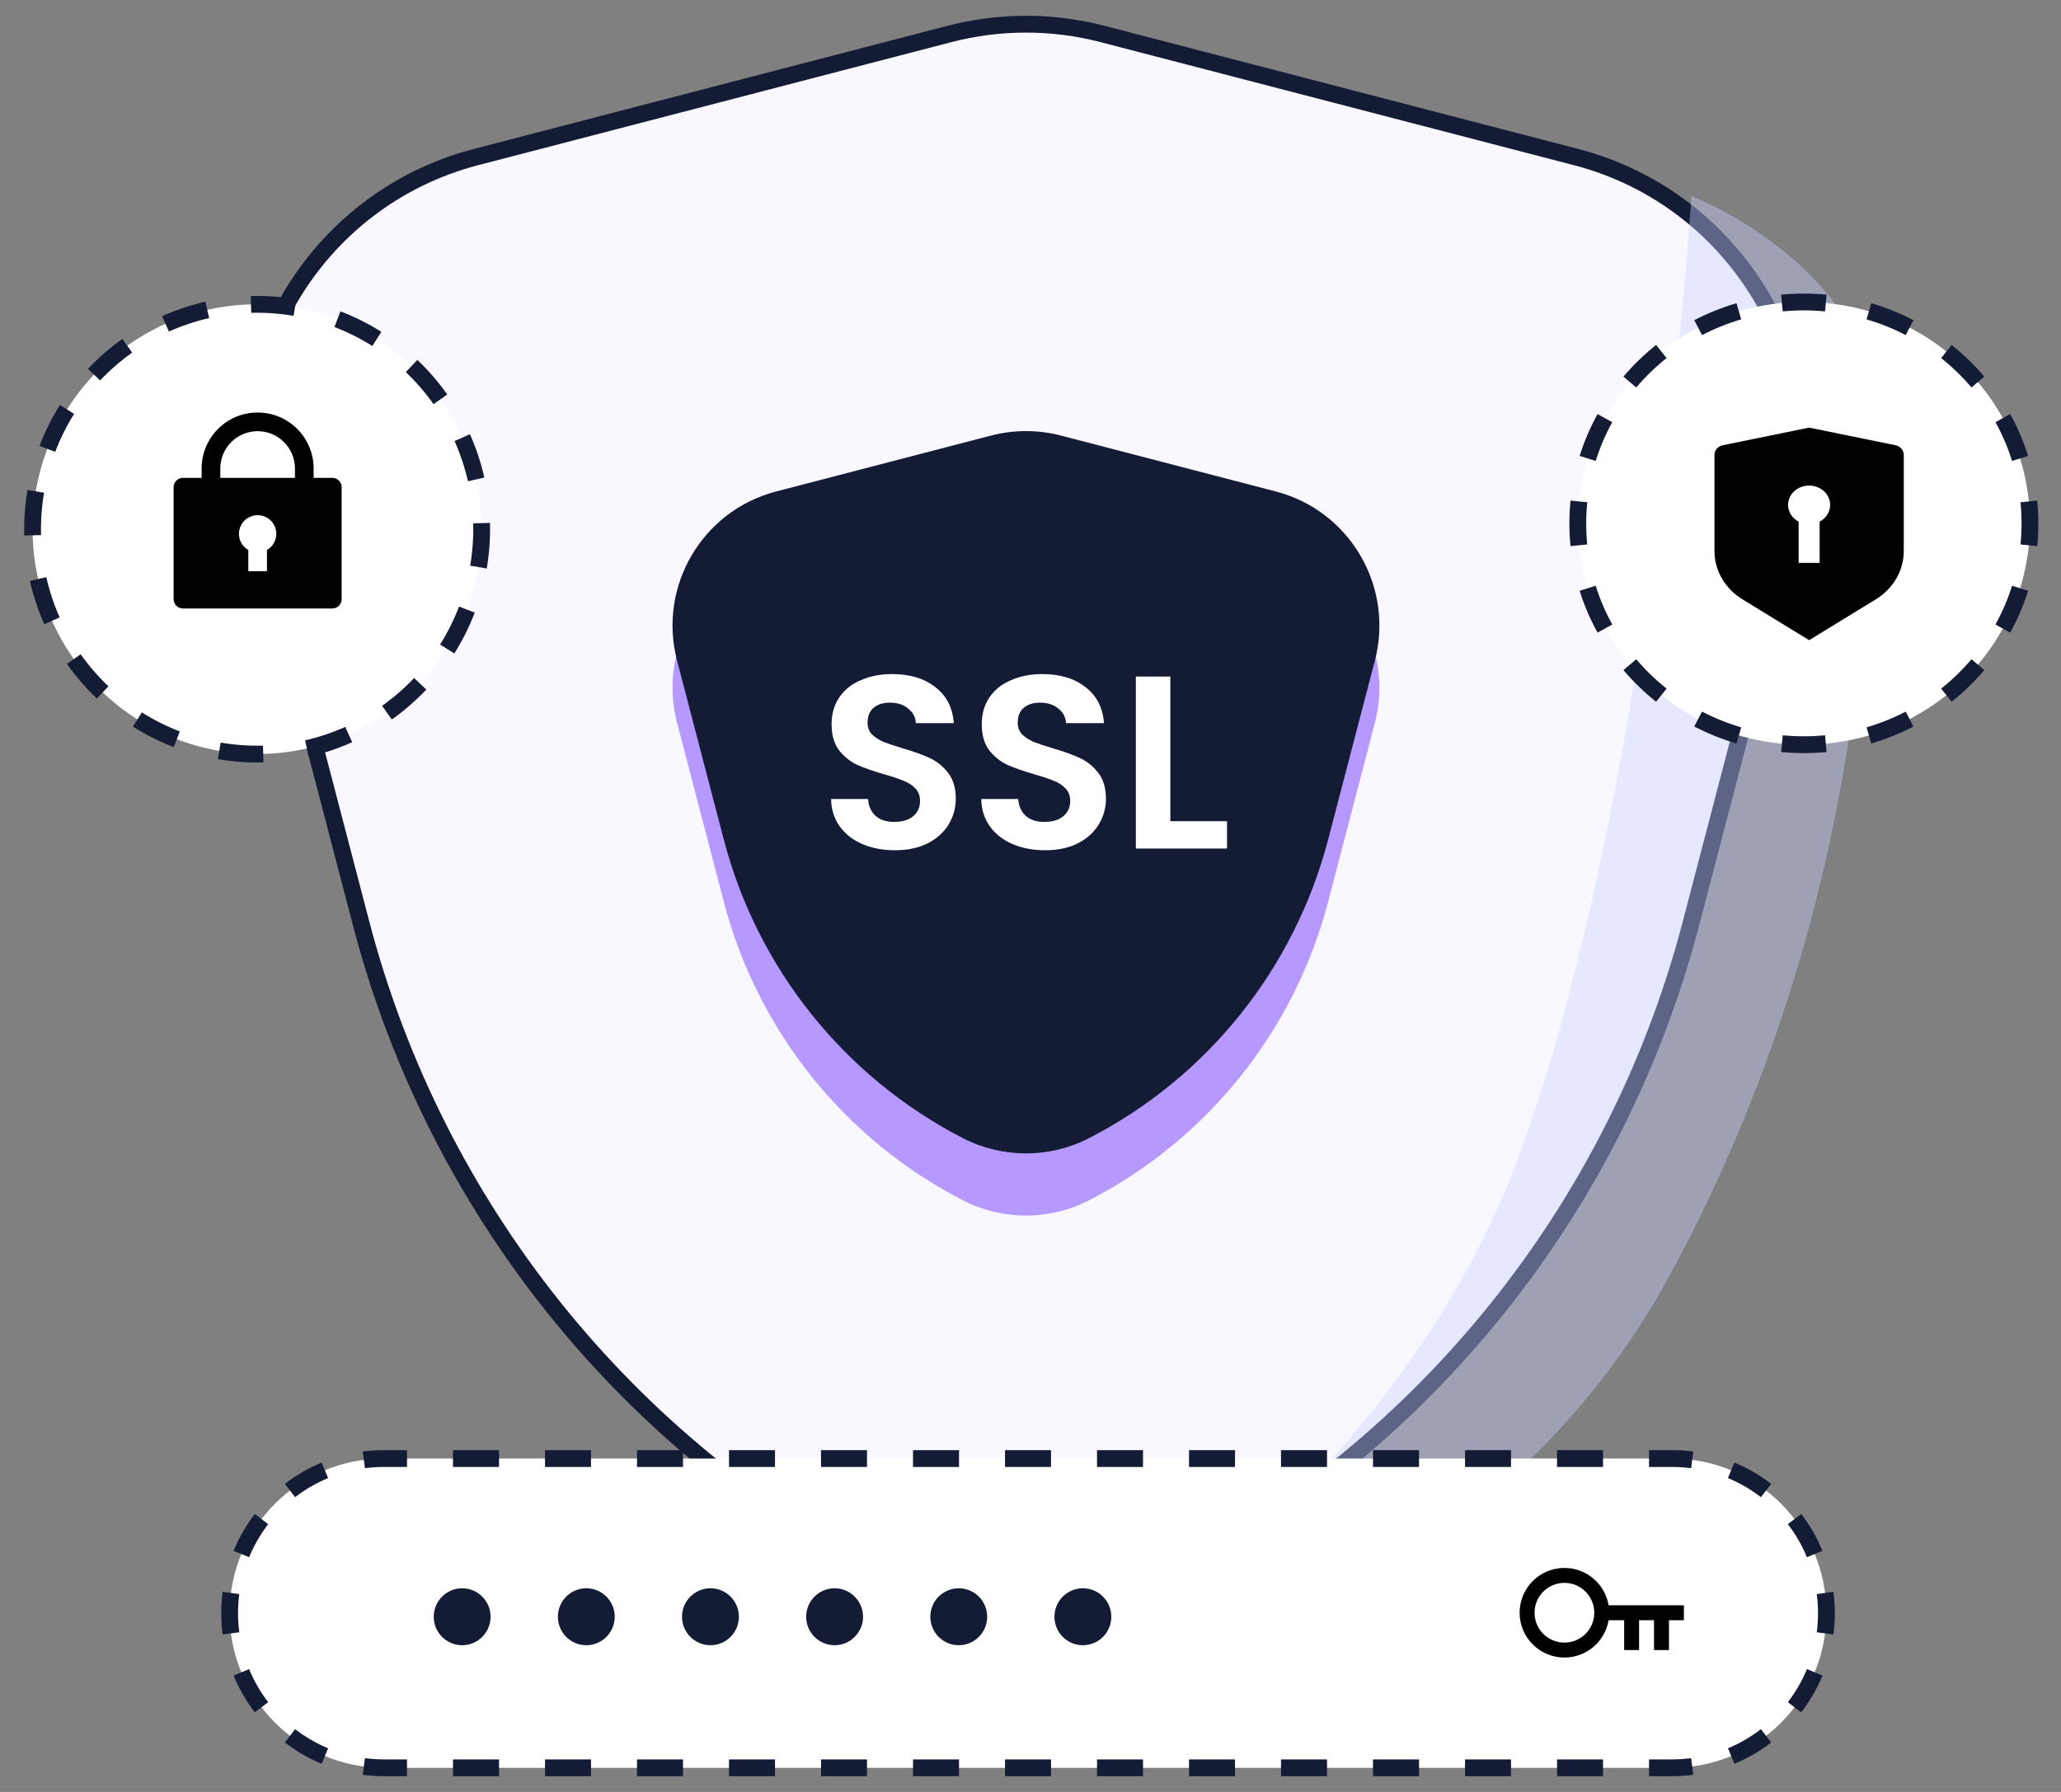 <svg xmlns="http://www.w3.org/2000/svg" width="184" height="160" viewBox="0 0 184 160" fill="none"><rect x="0" y="0" width="184" height="160" fill="#808080" stroke="none"/><path d="M84.768 3.031L42.507 14.021C27.96 17.807 19.238 32.699 23.045 47.263L32.233 82.431C38.85 107.769 55.912 129.089 79.16 141.072C86.968 145.096 96.234 145.096 104.042 141.072C127.29 129.083 144.352 107.764 150.969 82.431L160.157 47.263C163.964 32.699 155.242 17.807 140.695 14.021L98.423 3.031C93.945 1.871 89.246 1.871 84.768 3.031Z" fill="#F9F7FF"></path><path d="M84.58 2.305C88.893 1.187 93.407 1.118 97.746 2.096L98.611 2.305L98.612 2.306L140.883 13.295C155.832 17.185 164.794 32.488 160.882 47.452L151.695 82.62C145.024 108.159 127.822 129.652 104.385 141.738C96.362 145.874 86.84 145.874 78.816 141.738C55.379 129.657 38.178 108.164 31.508 82.62L22.319 47.453C18.407 32.489 27.369 17.185 42.318 13.295L84.58 2.306V2.305ZM98.234 3.756C93.88 2.628 89.31 2.628 84.956 3.756L84.957 3.757L42.696 14.747C28.551 18.428 20.068 32.909 23.77 47.073L32.959 82.241C39.522 107.374 56.446 128.52 79.504 140.405C87.096 144.318 96.105 144.318 103.698 140.405C126.756 128.514 143.681 107.368 150.244 82.241L159.431 47.073C163.134 32.909 154.651 18.428 140.506 14.747L98.234 3.757V3.756Z" fill="#141B34"></path><path opacity="0.4" d="M135.5 103.5C125.9 129.1 103.167 145.833 93 151C105.5 150 134.2 141.2 149 114C167.5 80 167 48 167 36C167 26.4 156.333 19.667 151 17.5C149.833 35.5 145.1 77.9 135.5 103.5Z" fill="#CCD2FF"></path><path d="M88.492 44.438L69.29 49.433C62.679 51.154 58.717 57.92 60.446 64.536L64.618 80.516C67.628 92.028 75.38 101.719 85.943 107.164C89.49 108.996 93.701 108.996 97.248 107.164C107.81 101.719 115.563 92.028 118.572 80.516L122.745 64.536C124.474 57.92 120.512 51.154 113.901 49.433L94.699 44.438C92.665 43.911 90.526 43.911 88.492 44.438Z" fill="#B699FF"></path><path d="M88.492 38.887L69.29 43.883C62.679 45.603 58.717 52.37 60.446 58.986L64.618 74.966C67.628 86.477 75.38 96.168 85.943 101.614C89.49 103.445 93.701 103.445 97.248 101.614C107.81 96.168 115.563 86.477 118.572 74.966L122.745 58.986C124.474 52.37 120.512 45.603 113.901 43.883L94.699 38.887C92.665 38.36 90.526 38.36 88.492 38.887Z" fill="#141B34"></path><path d="M149.273 130.232H34.283C26.672 130.232 20.501 136.412 20.501 144.036V144.042C20.501 151.665 26.672 157.846 34.283 157.846H149.273C156.885 157.846 163.056 151.665 163.056 144.042V144.036C163.056 136.412 156.885 130.232 149.273 130.232Z" fill="white"></path><path d="M32.579 156.985C33.136 157.058 33.705 157.095 34.283 157.095H36.337V158.595H34.283C33.64 158.595 33.006 158.553 32.385 158.472L32.481 157.729L32.579 156.985ZM44.55 157.095V158.595H40.443V157.095H44.55ZM52.764 157.095V158.595H48.657V157.095H52.764ZM60.977 157.095V158.595H56.87V157.095H60.977ZM69.19 157.095V158.595H65.084V157.095H69.19ZM77.404 157.095V158.595H73.298V157.095H77.404ZM85.618 157.095V158.595H81.512V157.095H85.618ZM93.832 157.095V158.595H89.725V157.095H93.832ZM102.045 157.095V158.595H97.939V157.095H102.045ZM110.259 157.095V158.595H106.152V157.095H110.259ZM118.473 157.095V158.595H114.365V157.095H118.473ZM126.687 157.095V158.595H122.579V157.095H126.687ZM134.899 157.095V158.595H130.793V157.095H134.899ZM143.113 157.095V158.595H139.007V157.095H143.113ZM151.075 157.729L151.172 158.472C150.55 158.553 149.917 158.595 149.273 158.595H147.22V157.095H149.273C149.851 157.095 150.42 157.058 150.978 156.985L151.075 157.729ZM26.347 154.396C27.244 155.087 28.233 155.664 29.292 156.104L28.716 157.489C27.534 156.997 26.43 156.355 25.431 155.584L26.347 154.396ZM158.126 155.584C157.126 156.355 156.023 156.997 154.841 157.489L154.265 156.104C155.324 155.664 156.313 155.087 157.21 154.396L158.126 155.584ZM22.238 149.036C22.677 150.096 23.252 151.087 23.94 151.985L22.75 152.897C21.983 151.896 21.342 150.792 20.852 149.609L21.545 149.322L22.238 149.036ZM162.012 149.322L162.704 149.609C162.215 150.792 161.574 151.896 160.807 152.897L159.616 151.985C160.305 151.087 160.88 150.096 161.318 149.036L162.012 149.322ZM19.751 144.042L21.251 144.041C21.251 144.619 21.289 145.189 21.361 145.747L19.874 145.94C19.793 145.318 19.751 144.685 19.751 144.042ZM162.306 144.042L163.806 144.041C163.806 144.684 163.764 145.318 163.683 145.94L162.195 145.747C162.268 145.189 162.306 144.62 162.306 144.042ZM19.751 144.036C19.751 143.393 19.793 142.759 19.874 142.137L20.617 142.235L21.361 142.332C21.289 142.889 21.251 143.458 21.251 144.036V144.038H19.751V144.036ZM162.306 144.036C162.306 143.458 162.268 142.889 162.195 142.332L162.939 142.235L163.683 142.137C163.763 142.759 163.806 143.393 163.806 144.036V144.038H162.306V144.036ZM23.94 136.093C23.252 136.992 22.677 137.982 22.238 139.042L20.852 138.469C21.342 137.286 21.983 136.181 22.75 135.18L23.94 136.093ZM160.807 135.18C161.574 136.181 162.215 137.286 162.704 138.469L161.318 139.042C160.88 137.982 160.305 136.992 159.616 136.093L160.211 135.636L160.807 135.18ZM29.292 131.973C28.233 132.413 27.244 132.99 26.347 133.681L25.431 132.493C26.43 131.723 27.534 131.08 28.716 130.588L29.292 131.973ZM154.841 130.588C156.023 131.08 157.126 131.723 158.126 132.493L157.21 133.681C156.313 132.99 155.324 132.413 154.265 131.973L154.841 130.588ZM36.337 129.482V130.982H34.283C33.705 130.982 33.136 131.019 32.579 131.092L32.481 130.349L32.385 129.605C33.006 129.524 33.64 129.482 34.283 129.482H36.337ZM149.273 129.482C149.917 129.482 150.55 129.524 151.172 129.605L151.075 130.349L150.978 131.092C150.42 131.019 149.851 130.982 149.273 130.982H147.22V129.482H149.273ZM44.55 129.482V130.982H40.443V129.482H44.55ZM52.764 129.482V130.982H48.657V129.482H52.764ZM60.977 129.482V130.982H56.87V129.482H60.977ZM69.19 129.482V130.982H65.084V129.482H69.19ZM77.404 129.482V130.982H73.298V129.482H77.404ZM85.618 129.482V130.982H81.512V129.482H85.618ZM93.832 129.482V130.982H89.725V129.482H93.832ZM102.045 129.482V130.982H97.939V129.482H102.045ZM110.259 129.482V130.982H106.152V129.482H110.259ZM118.473 129.482V130.982H114.365V129.482H118.473ZM126.686 129.482V130.982H122.579V129.482H126.686ZM134.899 129.482V130.982H130.793V129.482H134.899ZM143.113 129.482V130.982H139.007V129.482H143.113Z" fill="#141B34"></path><path d="M22.956 67.325C34.027 67.325 43.002 58.336 43.002 47.248C43.002 36.159 34.027 27.17 22.956 27.17C11.885 27.17 2.91 36.159 2.91 47.248C2.91 58.336 11.885 67.325 22.956 67.325Z" fill="white"></path><path d="M43.745 46.69C43.762 47.364 43.747 48.045 43.699 48.731C43.65 49.417 43.568 50.094 43.456 50.759L41.976 50.509C42.081 49.892 42.157 49.263 42.202 48.625C42.248 47.987 42.261 47.354 42.245 46.728L43.745 46.69ZM39.29 57.548C39.958 56.486 40.527 55.353 40.982 54.161L41.682 54.428L42.383 54.697C41.892 55.982 41.28 57.203 40.56 58.347L39.29 57.548ZM41.951 38.768C42.502 40.003 42.936 41.298 43.239 42.64L42.508 42.806L41.777 42.972C41.495 41.727 41.092 40.525 40.581 39.38L41.951 38.768ZM34.112 63.023C35.143 62.291 36.1 61.459 36.97 60.54L37.515 61.054L38.06 61.57C37.123 62.56 36.091 63.457 34.98 64.246L34.112 63.023ZM37.261 32.137C38.249 33.076 39.144 34.11 39.931 35.223L39.319 35.656L38.707 36.089C37.976 35.056 37.146 34.096 36.229 33.224L37.261 32.137ZM27.236 66.105C28.48 65.822 29.681 65.417 30.826 64.904L31.133 65.589L31.44 66.272C30.207 66.826 28.911 67.262 27.569 67.567L27.236 66.105ZM30.395 27.799C31.679 28.291 32.901 28.906 34.044 29.628L33.642 30.263L33.242 30.897C32.181 30.227 31.049 29.655 29.858 29.199L30.395 27.799ZM21.478 68.029C20.792 67.98 20.115 67.898 19.45 67.785L19.576 67.045L19.701 66.306C20.318 66.411 20.947 66.487 21.585 66.532C22.222 66.578 22.855 66.592 23.481 66.576L23.501 67.325L23.52 68.075C22.846 68.093 22.165 68.078 21.478 68.029ZM24.324 27.974C23.686 27.929 23.053 27.915 22.428 27.931L22.408 27.182L22.388 26.431C23.062 26.414 23.744 26.429 24.43 26.478C25.116 26.527 25.793 26.608 26.458 26.721L26.333 27.462L26.207 28.201C25.59 28.096 24.962 28.02 24.324 27.974ZM12.667 63.61C13.727 64.28 14.859 64.851 16.05 65.308L15.514 66.708C14.229 66.215 13.009 65.6 11.866 64.877L12.667 63.61ZM14.469 28.233C15.703 27.68 16.998 27.245 18.339 26.94L18.672 28.402C17.428 28.685 16.227 29.09 15.083 29.603L14.469 28.233ZM6.59 58.85L7.203 58.418C7.933 59.451 8.764 60.411 9.681 61.282L9.164 61.826L8.647 62.37C7.659 61.431 6.765 60.396 5.978 59.283L6.59 58.85ZM7.85 32.937C8.786 31.947 9.817 31.049 10.928 30.26L11.363 30.872L11.798 31.483C10.767 32.216 9.809 33.048 8.94 33.967L8.395 33.453L7.85 32.937ZM4.133 51.535C4.414 52.78 4.816 53.982 5.327 55.127L3.958 55.738C3.408 54.504 2.973 53.208 2.669 51.867L4.133 51.535ZM3.526 39.81C4.016 38.525 4.629 37.304 5.349 36.16L6.618 36.959C5.95 38.02 5.382 39.154 4.928 40.346L3.526 39.81ZM2.211 45.775C2.26 45.089 2.341 44.412 2.454 43.748L3.933 43.998C3.828 44.615 3.752 45.243 3.707 45.881C3.662 46.519 3.648 47.153 3.664 47.778L2.165 47.816C2.147 47.142 2.162 46.461 2.211 45.775Z" fill="#141B34"></path><path d="M161.044 66.495C172.191 66.495 181.228 57.645 181.228 46.73C181.228 35.814 172.191 26.965 161.044 26.965C149.897 26.965 140.86 35.814 140.86 46.73C140.86 57.645 149.897 66.495 161.044 66.495Z" fill="white"></path><path d="M163.073 67.15C162.405 67.213 161.728 67.244 161.044 67.244C160.36 67.244 159.683 67.213 159.015 67.15L159.155 65.656C159.776 65.714 160.407 65.744 161.044 65.744C161.681 65.744 162.311 65.714 162.933 65.656L163.073 67.15ZM151.95 63.538C153.057 64.113 154.229 64.587 155.45 64.946L155.238 65.664L155.027 66.384C153.713 65.998 152.452 65.489 151.26 64.87L151.604 64.204L151.95 63.538ZM170.829 64.87C169.637 65.489 168.376 65.998 167.061 66.384L166.85 65.664L166.638 64.946C167.859 64.587 169.03 64.113 170.138 63.538L170.829 64.87ZM146.079 58.862C146.892 59.821 147.8 60.699 148.787 61.486L148.319 62.072L147.853 62.659C146.789 61.812 145.811 60.865 144.936 59.832L146.079 58.862ZM177.152 59.832C176.276 60.865 175.299 61.813 174.235 62.659L173.302 61.486C174.289 60.699 175.196 59.821 176.009 58.862L177.152 59.832ZM142.458 52.301C142.836 53.51 143.334 54.668 143.938 55.762L143.282 56.125L142.626 56.487C141.973 55.306 141.435 54.055 141.026 52.748L142.458 52.301ZM181.062 52.748C180.654 54.055 180.116 55.307 179.463 56.487L178.806 56.125L178.149 55.762C178.754 54.668 179.253 53.51 179.631 52.301L181.062 52.748ZM140.11 46.73C140.11 46.044 140.145 45.366 140.212 44.697L140.958 44.772L141.704 44.846C141.642 45.465 141.61 46.094 141.61 46.73C141.61 47.365 141.642 47.994 141.704 48.614L140.958 48.688L140.212 48.763C140.145 48.094 140.11 47.416 140.11 46.73ZM180.478 46.73C180.478 46.094 180.446 45.465 180.384 44.846L181.13 44.772L181.876 44.697C181.943 45.366 181.978 46.044 181.978 46.73C181.978 47.416 181.943 48.094 181.876 48.763L181.13 48.688L180.384 48.614C180.446 47.994 180.478 47.365 180.478 46.73ZM143.282 37.335L143.938 37.697C143.334 38.791 142.836 39.95 142.458 41.158L141.026 40.711C141.435 39.404 141.973 38.153 142.626 36.972L143.282 37.335ZM179.463 36.972C180.116 38.153 180.654 39.404 181.062 40.711L179.631 41.158C179.253 39.949 178.754 38.791 178.149 37.697L179.463 36.972ZM148.319 31.387L148.787 31.974C147.8 32.76 146.892 33.639 146.079 34.598L144.936 33.627C145.811 32.594 146.789 31.647 147.853 30.8L148.319 31.387ZM174.235 30.8C175.299 31.647 176.276 32.594 177.152 33.627L176.009 34.598C175.196 33.64 174.289 32.76 173.302 31.974L174.235 30.8ZM155.238 27.795L155.45 28.515C154.229 28.873 153.057 29.346 151.95 29.921L151.604 29.255L151.26 28.589C152.452 27.97 153.713 27.461 155.027 27.075L155.238 27.795ZM167.061 27.075C168.376 27.462 169.637 27.97 170.829 28.589L170.138 29.921C169.03 29.346 167.859 28.873 166.638 28.515L166.85 27.795L167.061 27.075ZM161.044 26.215C161.728 26.215 162.405 26.247 163.073 26.31L162.933 27.804C162.311 27.745 161.681 27.715 161.044 27.715C160.407 27.715 159.776 27.745 159.155 27.804L159.015 26.31C159.683 26.247 160.36 26.215 161.044 26.215Z" fill="#141B34"></path><path d="M41.26 146.9C42.662 146.9 43.798 145.762 43.798 144.358C43.798 142.954 42.662 141.816 41.26 141.816C39.858 141.816 38.722 142.954 38.722 144.358C38.722 145.762 39.858 146.9 41.26 146.9Z" fill="#141B34"></path><path d="M52.344 146.9C53.745 146.9 54.882 145.762 54.882 144.358C54.882 142.954 53.745 141.816 52.344 141.816C50.942 141.816 49.806 142.954 49.806 144.358C49.806 145.762 50.942 146.9 52.344 146.9Z" fill="#141B34"></path><path d="M63.427 146.9C64.829 146.9 65.965 145.762 65.965 144.358C65.965 142.954 64.829 141.816 63.427 141.816C62.025 141.816 60.889 142.954 60.889 144.358C60.889 145.762 62.025 146.9 63.427 146.9Z" fill="#141B34"></path><path d="M74.51 146.9C75.912 146.9 77.049 145.762 77.049 144.358C77.049 142.954 75.912 141.816 74.51 141.816C73.109 141.816 71.972 142.954 71.972 144.358C71.972 145.762 73.109 146.9 74.51 146.9Z" fill="#141B34"></path><path d="M85.594 146.9C86.996 146.9 88.132 145.762 88.132 144.358C88.132 142.954 86.996 141.816 85.594 141.816C84.192 141.816 83.056 142.954 83.056 144.358C83.056 145.762 84.192 146.9 85.594 146.9Z" fill="#141B34"></path><path d="M96.677 146.9C98.079 146.9 99.215 145.762 99.215 144.358C99.215 142.954 98.079 141.816 96.677 141.816C95.275 141.816 94.139 142.954 94.139 144.358C94.139 145.762 95.275 146.9 96.677 146.9Z" fill="#141B34"></path><path d="M143.611 144.667C143.294 146.558 141.649 148 139.667 148C137.458 148 135.667 146.209 135.667 144C135.667 141.791 137.458 140 139.667 140C141.649 140 143.294 141.442 143.611 143.333H150.333V144.667H149V147.333H147.667V144.667H146.333V147.333H145V144.667H143.611ZM139.667 146.667C141.139 146.667 142.333 145.473 142.333 144C142.333 142.527 141.139 141.333 139.667 141.333C138.194 141.333 137 142.527 137 144C137 145.473 138.194 146.667 139.667 146.667Z" fill="black"></path><path d="M161.513 38.181L169.227 39.756C169.657 39.844 169.962 40.194 169.962 40.599V49.215C169.962 50.945 169.021 52.562 167.454 53.522L161.513 57.161L155.573 53.522C154.006 52.562 153.064 50.945 153.064 49.215V40.599C153.064 40.194 153.37 39.844 153.8 39.756L161.513 38.181ZM161.513 43.357C160.476 43.357 159.636 44.13 159.636 45.083C159.636 45.721 160.013 46.279 160.575 46.578L160.575 50.259H162.452L162.453 46.577C163.014 46.279 163.391 45.721 163.391 45.083C163.391 44.13 162.55 43.357 161.513 43.357Z" fill="black"></path><path d="M104.486 73.323H109.546V75.765H101.406V60.409H104.486V73.323Z" fill="white"></path><path d="M93.302 75.918C92.231 75.918 91.263 75.735 90.398 75.368C89.547 75.002 88.873 74.474 88.374 73.784C87.875 73.095 87.618 72.281 87.604 71.343H90.904C90.948 71.973 91.168 72.472 91.564 72.838C91.975 73.205 92.532 73.388 93.236 73.388C93.954 73.388 94.519 73.22 94.93 72.882C95.341 72.531 95.546 72.076 95.546 71.519C95.546 71.064 95.406 70.69 95.128 70.397C94.849 70.103 94.497 69.876 94.072 69.715C93.661 69.538 93.089 69.348 92.356 69.142C91.359 68.849 90.544 68.563 89.914 68.284C89.298 67.991 88.763 67.558 88.308 66.987C87.868 66.4 87.648 65.623 87.648 64.654C87.648 63.745 87.875 62.953 88.33 62.279C88.784 61.604 89.422 61.09 90.244 60.739C91.065 60.372 92.004 60.188 93.06 60.188C94.644 60.188 95.927 60.577 96.91 61.355C97.907 62.117 98.457 63.188 98.56 64.567H95.172C95.142 64.038 94.915 63.606 94.49 63.269C94.079 62.916 93.529 62.74 92.84 62.74C92.239 62.74 91.754 62.895 91.388 63.203C91.036 63.511 90.86 63.958 90.86 64.544C90.86 64.955 90.992 65.3 91.256 65.579C91.534 65.843 91.872 66.062 92.268 66.239C92.678 66.4 93.251 66.591 93.984 66.811C94.981 67.104 95.795 67.397 96.426 67.691C97.056 67.984 97.599 68.424 98.054 69.01C98.508 69.597 98.736 70.367 98.736 71.32C98.736 72.142 98.523 72.904 98.098 73.609C97.672 74.312 97.049 74.877 96.228 75.302C95.406 75.713 94.431 75.918 93.302 75.918Z" fill="white"></path><path d="M79.895 75.918C78.825 75.918 77.857 75.735 76.992 75.368C76.141 75.002 75.466 74.474 74.968 73.784C74.469 73.095 74.212 72.281 74.198 71.343H77.498C77.541 71.973 77.761 72.472 78.157 72.838C78.568 73.205 79.126 73.388 79.829 73.388C80.548 73.388 81.113 73.22 81.523 72.882C81.934 72.531 82.139 72.076 82.139 71.519C82.139 71.064 82 70.69 81.722 70.397C81.443 70.103 81.091 69.876 80.665 69.715C80.255 69.538 79.683 69.348 78.95 69.142C77.952 68.849 77.138 68.563 76.507 68.284C75.891 67.991 75.356 67.558 74.901 66.987C74.462 66.4 74.242 65.623 74.242 64.654C74.242 63.745 74.469 62.953 74.924 62.279C75.378 61.604 76.016 61.09 76.838 60.739C77.659 60.372 78.597 60.188 79.653 60.188C81.237 60.188 82.521 60.577 83.504 61.355C84.501 62.117 85.051 63.188 85.153 64.567H81.766C81.736 64.038 81.509 63.606 81.084 63.269C80.673 62.916 80.123 62.74 79.433 62.74C78.832 62.74 78.348 62.895 77.981 63.203C77.629 63.511 77.454 63.958 77.454 64.544C77.454 64.955 77.585 65.3 77.85 65.579C78.128 65.843 78.466 66.062 78.862 66.239C79.272 66.4 79.844 66.591 80.578 66.811C81.575 67.104 82.389 67.397 83.019 67.691C83.65 67.984 84.193 68.424 84.647 69.01C85.102 69.597 85.329 70.367 85.329 71.32C85.329 72.142 85.117 72.904 84.692 73.609C84.266 74.312 83.643 74.877 82.822 75.302C82 75.713 81.025 75.918 79.895 75.918Z" fill="white"></path><path d="M28 42.667H29.667C30.127 42.667 30.5 43.04 30.5 43.5V53.5C30.5 53.96 30.127 54.333 29.667 54.333H16.333C15.873 54.333 15.5 53.96 15.5 53.5V43.5C15.5 43.04 15.873 42.667 16.333 42.667H18V41.833C18 39.072 20.239 36.833 23 36.833C25.761 36.833 28 39.072 28 41.833V42.667ZM22.167 49.11V51H23.833V49.11C24.331 48.822 24.667 48.283 24.667 47.667C24.667 46.746 23.921 46 23 46C22.079 46 21.333 46.746 21.333 47.667C21.333 48.283 21.669 48.822 22.167 49.11ZM26.333 42.667V41.833C26.333 39.992 24.841 38.5 23 38.5C21.159 38.5 19.667 39.992 19.667 41.833V42.667H26.333Z" fill="black"></path></svg>